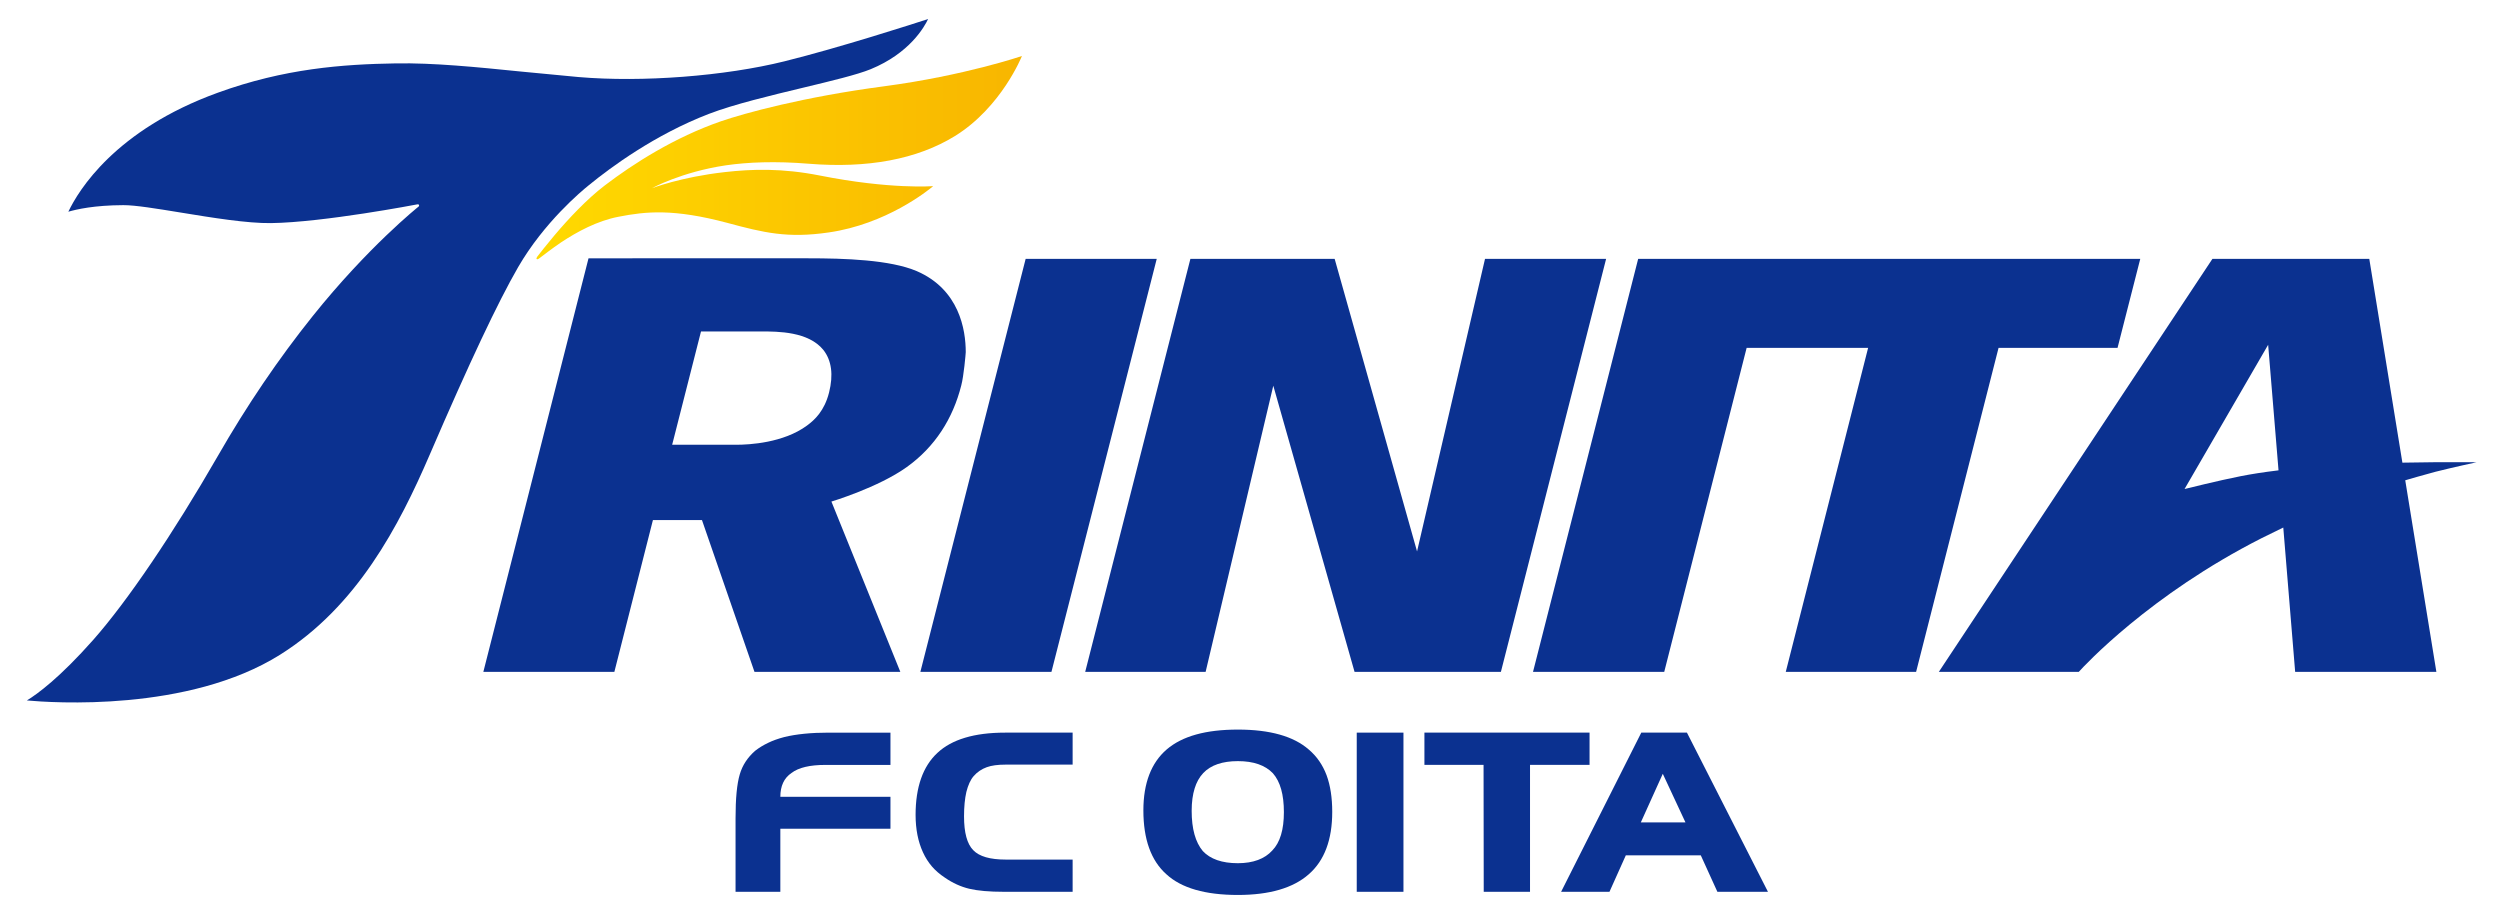 <?xml version="1.0" encoding="utf-8"?>
<!-- Generator: Adobe Illustrator 15.1.0, SVG Export Plug-In . SVG Version: 6.00 Build 0)  -->
<!DOCTYPE svg PUBLIC "-//W3C//DTD SVG 1.1//EN" "http://www.w3.org/Graphics/SVG/1.1/DTD/svg11.dtd">
<svg version="1.1" xmlns="http://www.w3.org/2000/svg" xmlns:xlink="http://www.w3.org/1999/xlink" x="0px" y="0px" width="250px"
	 height="90px" viewBox="0 0 250 90" enable-background="new 0 0 250 90" xml:space="preserve">
<g id="レイヤー_2" display="none">
</g>
<g id="レイヤー_1">
	
		<linearGradient id="SVGID_1_" gradientUnits="userSpaceOnUse" x1="1002.212" y1="-10.444" x2="1080.517" y2="-10.444" gradientTransform="matrix(0.62 0 0 0.62 -566.817 22.238)">
		<stop  offset="0" style="stop-color:#FFD900"/>
		<stop  offset="1" style="stop-color:#F8B500"/>
	</linearGradient>
	<path fill="url(#SVGID_1_)" d="M88.427,8.626c-8.115,1.07-14.022,2.708-16.323,3.499c-4.646,1.609-8.747,4.223-11.631,6.423
		c-1.792,1.368-3.63,3.331-5.025,4.984c-0.694,0.822-1.656,2.033-1.715,2.122c-0.047,0.08-0.135,0.207-0.058,0.254
		c0.039,0.041,0.134,0.022,0.275-0.091c0.16-0.12,1.291-1,2.155-1.578c1.595-1.058,3.617-2.155,5.74-2.562
		c2.749-0.54,5.502-0.822,10.883,0.61c3.642,0.985,6.037,1.558,10.131,0.959c5.758-0.821,9.932-4.191,10.409-4.591
		c0.031-0.027,0.049-0.042,0.049-0.042s-4.269,0.344-11.323-1.058c-3.791-0.75-6.79-0.651-9.475-0.349
		c-4.464,0.498-7.342,1.624-7.342,1.624s2.938-1.632,7.414-2.298c2.211-0.318,4.94-0.431,8.291-0.158
		c5.854,0.476,10.822-0.429,14.624-2.777c4.652-2.886,6.686-7.99,6.688-7.997C102.193,5.598,96.486,7.554,88.427,8.626z"/>
	<path fill="#0B3190" d="M89.046,82.873H78.034v6.307h-4.479v-7.337c0-2.006,0.14-3.464,0.421-4.404
		c0.263-0.91,0.782-1.697,1.541-2.362c0.408-0.318,0.832-0.57,1.295-0.792c0.451-0.222,0.989-0.414,1.606-0.577
		c1.21-0.298,2.702-0.444,4.434-0.444h6.194v3.228h-6.523c-1.521,0-2.661,0.261-3.375,0.807c-0.752,0.509-1.114,1.312-1.114,2.384
		h11.012V82.873z"/>
	<path fill="#0B3190" d="M107.263,89.18h-6.875c-1.464,0-2.615-0.104-3.459-0.304c-0.837-0.2-1.662-0.57-2.45-1.118
		c-0.508-0.332-0.948-0.72-1.285-1.111c-0.347-0.405-0.651-0.873-0.904-1.43c-0.481-1.049-0.731-2.293-0.731-3.729
		c0-2.777,0.731-4.85,2.179-6.196c1.439-1.349,3.694-2.029,6.768-2.029h6.757v3.199h-6.698c-0.769,0-1.404,0.081-1.889,0.258
		c-0.515,0.187-0.948,0.481-1.299,0.879c-0.335,0.381-0.57,0.921-0.74,1.593c-0.156,0.677-0.234,1.496-0.234,2.443
		c0,1.629,0.306,2.761,0.921,3.383c0.602,0.631,1.688,0.94,3.241,0.94h6.698V89.18z"/>
	<path fill="#0B3190" d="M128.389,81.214c0-1.762-0.363-3.049-1.098-3.887c-0.775-0.806-1.932-1.214-3.504-1.214
		c-1.535,0-2.705,0.392-3.46,1.191c-0.404,0.429-0.677,0.94-0.86,1.53c-0.196,0.624-0.3,1.373-0.3,2.245
		c0,1.808,0.374,3.139,1.114,4.027c0.748,0.8,1.915,1.215,3.506,1.215c1.529,0,2.689-0.438,3.438-1.267
		C128.011,84.249,128.389,82.96,128.389,81.214z M133.223,81.191c0,2.784-0.78,4.869-2.344,6.234
		c-1.567,1.383-3.942,2.071-7.092,2.071c-3.26,0-5.652-0.688-7.15-2.071c-1.536-1.365-2.299-3.505-2.299-6.384
		c0-2.716,0.778-4.76,2.336-6.1c1.559-1.331,3.913-1.983,7.113-1.983c3.202,0,5.573,0.667,7.092,1.998
		c0.804,0.682,1.39,1.533,1.778,2.563C133.039,78.557,133.223,79.778,133.223,81.191"/>
	<rect x="135.674" y="73.263" fill="#0B3190" width="4.672" height="15.917"/>
	<polygon fill="#0B3190" points="158.955,76.49 153.002,76.49 153.002,89.18 148.373,89.18 148.356,76.49 142.442,76.49 
		142.442,73.263 158.955,73.263 	"/>
	<path fill="#0B3190" d="M168.548,82.243l-2.269-4.864l-2.198,4.864H168.548z M176.796,89.18h-5.058l-1.658-3.644h-7.5l-1.634,3.644
		h-4.836l8.018-15.917h4.565L176.796,89.18"/>
	<path fill="#0B3190" d="M78.457,6.129c-5.966,1.484-14.24,2.12-20.586,1.577L52.148,7.16c-4.518-0.455-8.786-0.885-12.571-0.822
		c-5.297,0.089-11.12,0.506-17.8,2.934c-10.266,3.721-13.935,9.779-14.943,11.9c0.814-0.239,2.591-0.648,5.496-0.658
		c1.195-0.004,3.31,0.343,5.756,0.743c3.107,0.509,6.626,1.085,9.016,1.053c5.254-0.073,14.568-1.862,14.661-1.881
		c0.059-0.012,0.117,0.017,0.138,0.072c0.011,0.018,0.013,0.037,0.011,0.057c-0.003,0.037-0.021,0.073-0.052,0.098
		c-0.05,0.04-5.033,4.013-10.594,10.959c-3.417,4.265-6.603,8.964-9.471,13.965c-4.503,7.822-9.046,14.525-12.461,18.396
		c-3.366,3.803-5.597,5.429-6.647,6.068c2.42,0.226,16.145,1.192,25.33-4.579c7.672-4.819,11.874-12.83,14.971-20.033
		c3.923-9.108,6.808-15.227,8.821-18.711c2.596-4.491,6.348-7.619,7.075-8.202c2.162-1.771,6.603-5.057,12.021-7.138
		c2.466-0.946,6.15-1.83,9.402-2.611c2.788-0.669,5.419-1.301,6.754-1.849c3.904-1.601,5.379-4.23,5.749-5.019
		C91.371,2.371,84.026,4.742,78.457,6.129z"/>
	<polygon fill="#0B3190" points="102.565,25.889 92.037,67.187 105.145,67.187 115.673,25.889 	"/>
	<polygon fill="#0B3190" points="148.501,25.889 141.705,55.141 133.466,25.889 119.039,25.889 108.52,67.187 120.562,67.187 
		127.329,38.569 135.456,67.187 150.09,67.187 160.611,25.889 	"/>
	<polygon fill="#0B3190" points="163.816,25.889 153.301,67.187 166.423,67.187 174.664,34.786 186.812,34.786 178.576,67.187 
		191.61,67.187 199.856,34.786 211.754,34.786 214.025,25.889 	"/>
	<path fill="#0B3190" d="M70.071,33.261l0.03-0.116h6.028c1.65,0,4.725,0,6.216,1.859c0.818,1.05,1.006,2.481,0.56,4.251
		c-0.464,1.83-1.425,2.727-2.211,3.304c-2.356,1.731-5.744,1.917-7.091,1.917h-6.389l0.118-0.456L70.071,33.261z M58.852,25.83
		L48.334,67.187h13.102l3.856-15.178h4.905l5.251,15.178h14.585l-6.892-17.031c0,0,4.682-1.406,7.529-3.444
		c2.841-2.033,4.619-4.858,5.455-8.164c0.254-0.94,0.446-3.177,0.45-3.335c-0.001-2.233-0.641-6.263-4.904-8.103
		c-2.659-1.133-7.208-1.28-10.876-1.28H58.852"/>
	<path fill="#0B3190" d="M226.815,34.478l1.037,12.556l-0.148,0.019c-1.343,0.163-2.566,0.354-3.637,0.565
		c-2.156,0.421-5.613,1.285-5.613,1.285L226.815,34.478z M221.241,25.889l-27.358,41.297c0,0,13.858,0,13.994,0
		c0.555-0.614,7.096-7.691,18.283-13.369l2.168-1.063l1.188,14.432h14.121l-3.113-19.157c0,0,2.099-0.616,3.008-0.848
		c1.738-0.441,4.13-0.956,4.13-0.956s-2.28-0.017-3.892-0.008c-1.071,0.008-3.531,0.049-3.531,0.049l-3.31-20.377H221.241"/>
</g>
</svg>
